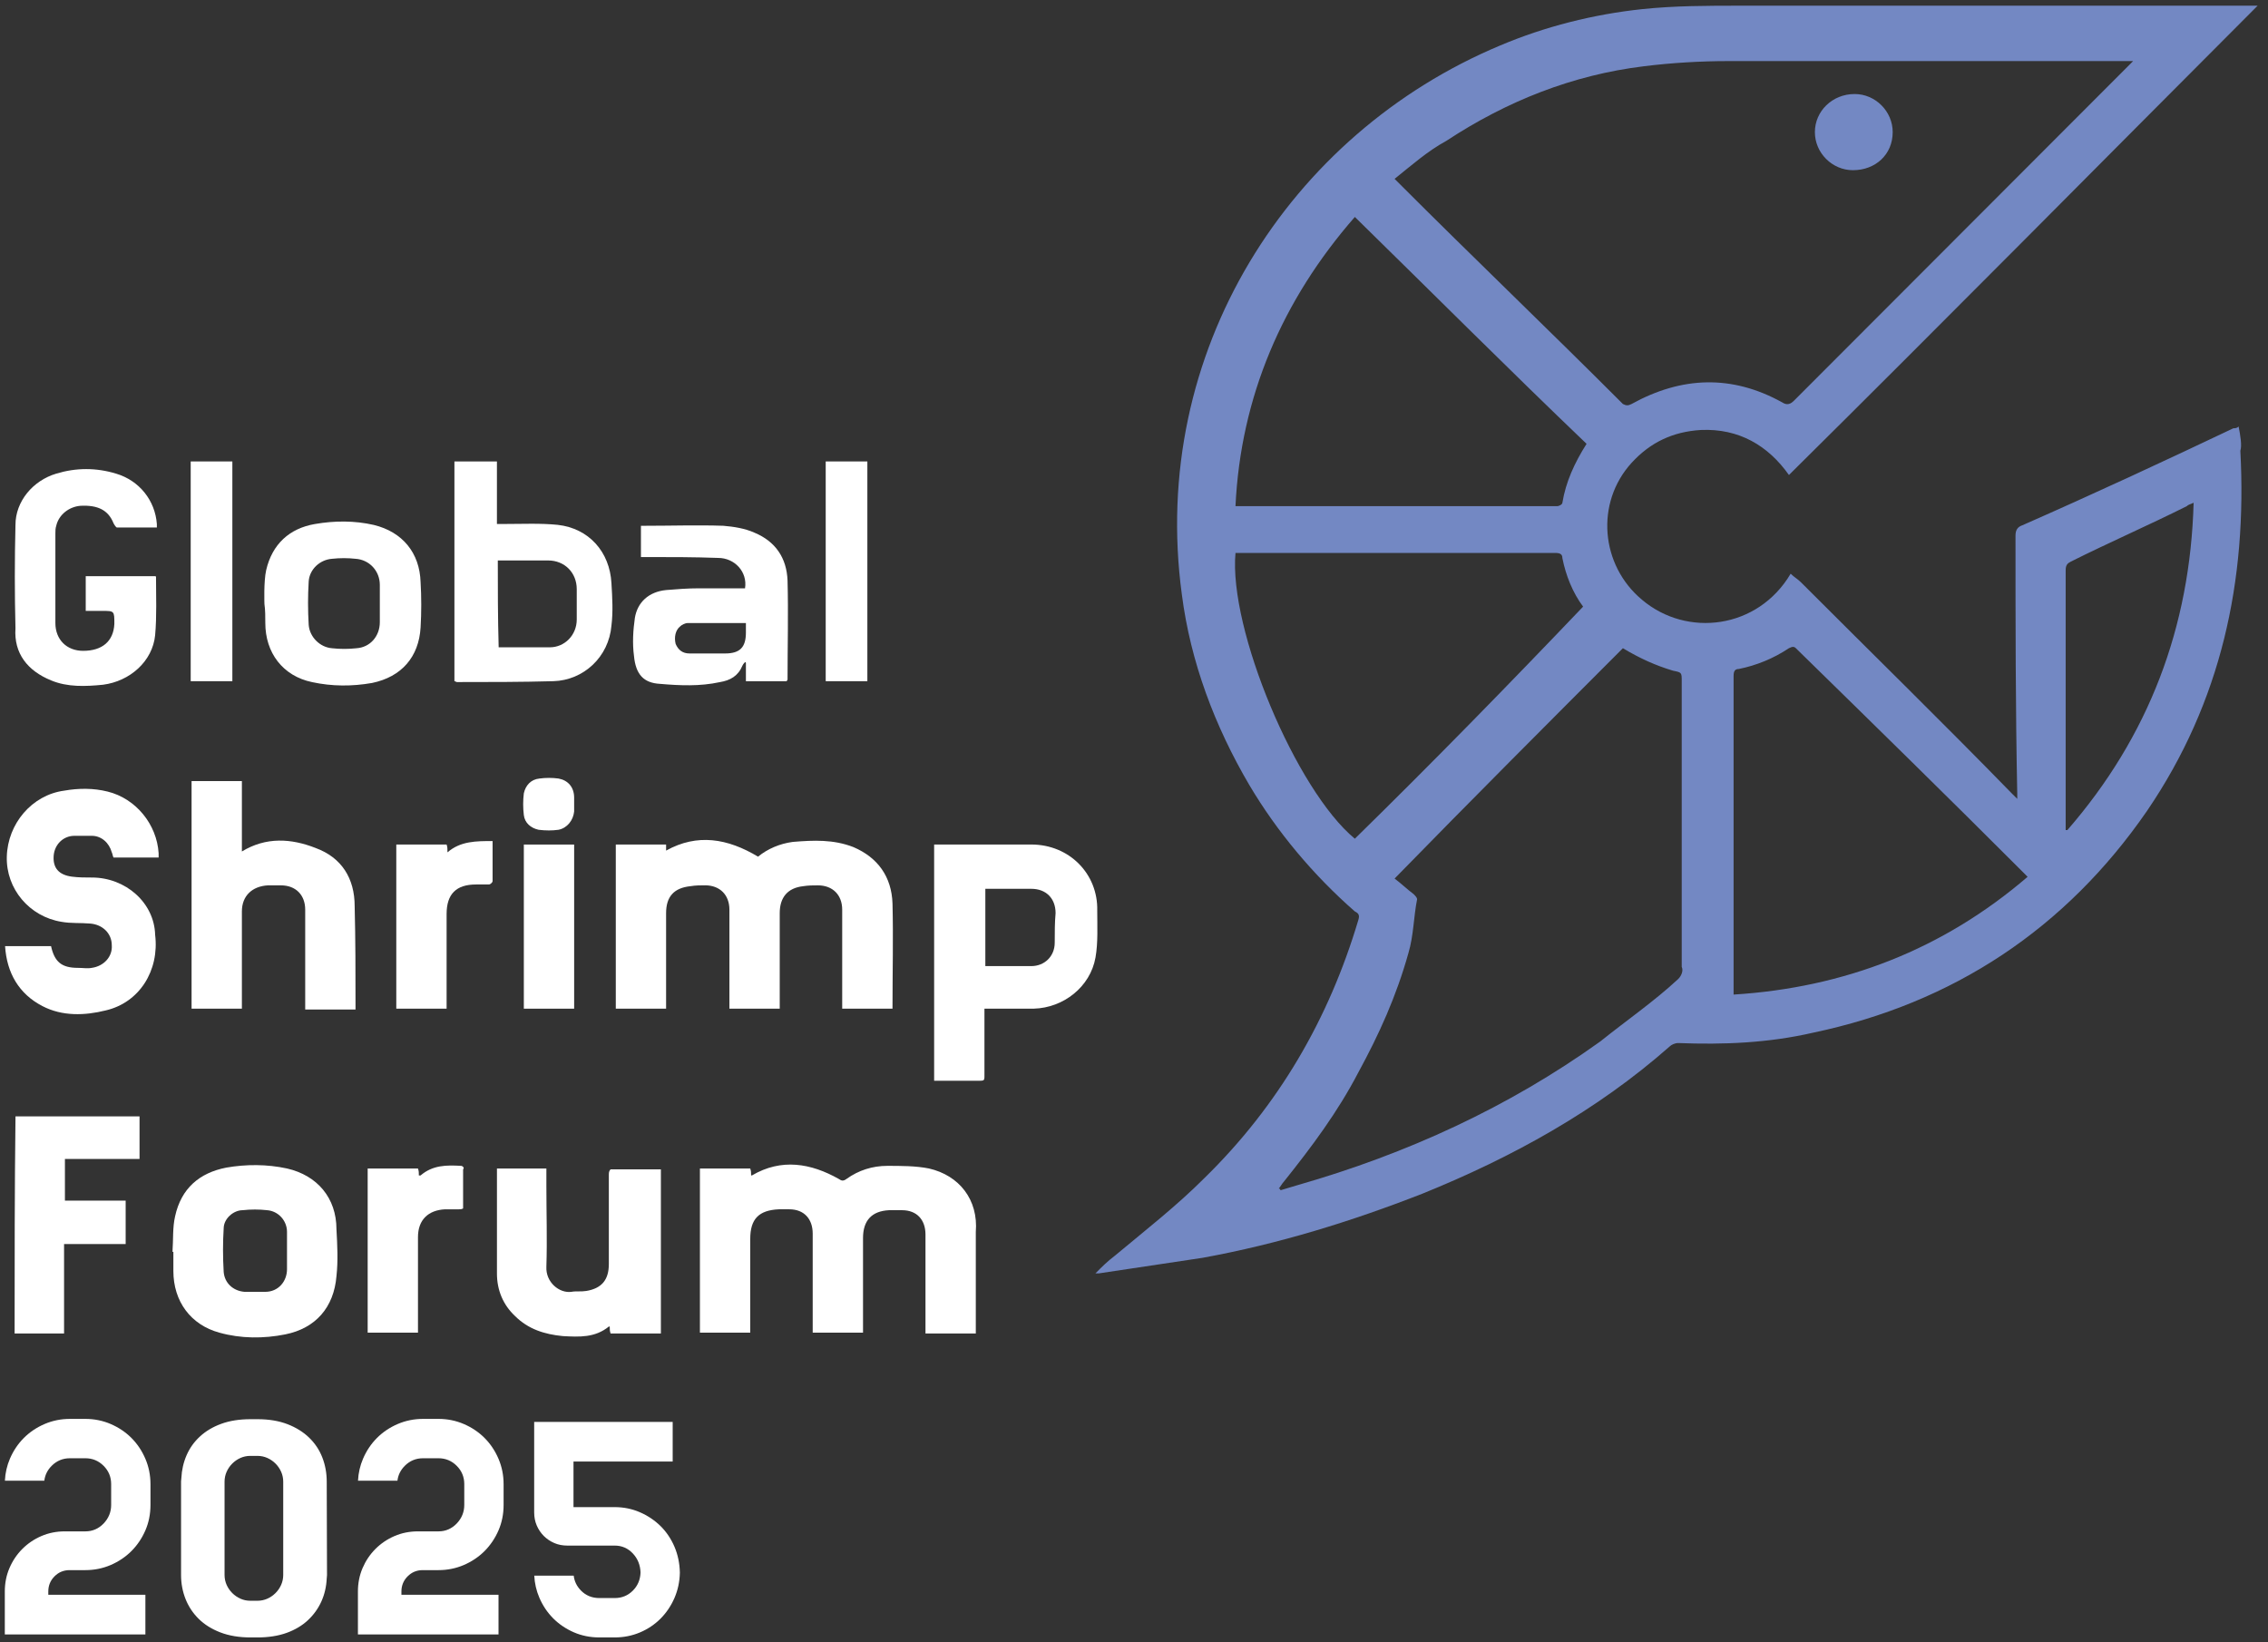 <svg version="1.1" viewBox="0 0 251.61 182.19" xml:space="preserve" xmlns="http://www.w3.org/2000/svg"><rect x="0" y="0" width="251.61" height="182.19" fill="#333333" stroke="none"/><g transform="matrix(1.333 0 0 -1.333 0 226.19)"><g transform="scale(.1)"><g fill="#fff"><path d="m193.38 1312.8h-34.668v-182.89h34.668v182.89"/><path d="m256.91 1213c0.711 10.11 9.379 18.06 19.497 18.79 6.496 0.71 13 0.71 19.468 0 11.559-0.73 20.231-10.12 20.231-21.7v-31.057c0-11.578-7.942-20.965-19.496-21.7-6.496-0.73-13.707-0.73-20.203 0-10.118 0.735-18.786 9.391-19.497 19.524-0.73 12.273-0.73 23.843 0 36.143m-36.109-34.698c0-24.59 14.445-44.101 38.988-49.172 16.618-3.593 33.203-3.593 49.817-0.703 24.551 5.059 38.996 21.664 40.429 46.25 0.735 12.303 0.735 25.313 0 37.593-0.73 24.58-15.168 41.92-38.988 47.7-15.875 3.62-32.492 3.62-49.078 0.73-20.957-3.62-35.395-16.63-40.434-38.3-2.168-9.4-1.464-28.21-1.464-28.21 0.73-5.06 0.73-10.829 0.73-15.888"/><path d="m12.16 587.02h41.16v74.449h51.261v36.153h-50.546v34.687h62.097v35.422h-103.24c-0.73-60.711-0.73-120-0.73-180.71"/><path d="m42.48 1130.6c13.73-5.769 28.871-5.062 43.32-3.621 22.371 2.895 41.156 19.524 43.313 41.211 1.433 15.903 0.73 32.533 0.73 48.433 0 0 0 0.71-0.73 0.71h-57.762v-28.91h13.734c10.09 0 10.09 0 10.09-10.838-0.715-14.453-10.09-22.407-25.992-22.407-13.703 0-23.09 9.395-23.09 23.122v74.453c0 2.17 0 4.35 0.715 6.51 2.172 9.41 10.844 15.92 20.227 16.63 14.433 0.73 23.082-3.62 27.425-14.46 0.715-1.44 2.157-3.62 2.887-3.62h33.199v2.91c-1.433 19.49-14.437 36.13-33.929 41.93-16.586 5.04-33.196 5.04-49.809 0-19.5-5.8-33.934-23.15-33.934-42.66-0.711-28.92-0.711-57.12 0-86.029-1.445-20.957 10.11-35.414 29.606-43.364"/><path d="m76.413 966.51c-5.765 0-10.824 0-16.613 0.734-10.82 1.445-15.879 7.215-15.14 17.344 0.703 9.394 7.933 16.64 17.316 16.64h14.437c7.942 0 14.438-5.801 16.614-13.75 0.707-1.445 0.707-2.89 1.433-4.336h37.555v3.606c-1.469 23.867-18.789 45.539-42.602 51.336-11.558 2.879-23.824 2.879-36.109 0.707-26.703-3.594-46.934-27.465-47.637-54.938-0.73-26.726 18.762-49.871 45.485-54.195 7.945-1.449 15.883-0.734 23.82-1.449 10.113-0.731 18.055-7.949 18.055-18.074 0.707-9.395-6.492-17.344-16.614-18.809-3.617-0.711-7.23 0-11.554 0-13.707 0-19.496 5.059-22.379 18.078h-38.258c1.445-22.402 11.555-39.75 31.031-49.871 16.606-8.672 35.395-7.949 52.715-3.629 28.145 6.52 44.758 33.262 41.145 62.91-0.715 26.738-24.532 47.696-52.7 47.696"/><path d="m414.3 1230.4h41.875c13.707 0 23.824-10.13 23.824-23.85v-25.311c0-13.016-10.117-23.121-22.379-23.121h-42.605c-0.715 25.293-0.715 48.432-0.715 72.282m46.203-100.48c25.258 0.734 46.192 20.222 48.367 46.25 1.442 11.571 0.735 23.131 0 35.411-1.445 26.03-18.761 45.55-44.753 48.46-14.442 1.45-29.61 0.71-44.782 0.71h-5.765v52.06h-35.375v-182.89c0.73 0 1.445-0.735 2.175-0.735 26.704 0 53.426 0 80.133 0.735"/><path d="m565.92 1175.4c1.44 1.461 4.32 2.906 6.49 2.906h48.37v-7.945c0-12.309-5.05-17.367-17.34-17.367h-29.59c-5.78 0-9.37 2.91-11.55 7.949-1.44 5.797 0 11.566 3.62 14.457m-16.62-47.699c16.62-1.442 33.2-2.172 49.82 1.445 8.67 1.445 15.16 5.063 18.78 13.742 0.71 1.446 1.44 2.149 2.15 2.891 0 0 0.73 0 0.73-0.742v-15.16h33.94c0 0.714 0.71 0.714 0.71 1.445 0 27.465 0.73 54.932 0 82.402-0.71 18.79-10.1 32.53-27.44 39.75-7.94 3.62-17.32 5.06-25.99 5.79-21.65 0.71-43.31 0-64.96 0h-3.62v-26.02h5.06c19.5 0 39.7 0 59.19-0.73 13.73 0 24.56-11.57 22.38-25.29h-38.25c-9.39 0-18.77-0.73-27.44-1.45-14.44-1.44-23.82-10.12-25.99-23.132-1.44-10.133-2.18-20.969-0.73-31.805 1.46-15.187 7.94-22.406 21.66-23.136"/><path d="m435.96 857.36h41.875v136.6h-41.875v-136.6"/><path d="m477.83 1027.2v5.774c0 8.687-5.058 14.457-13 15.925-5.05 0.704-10.824 0.704-15.875 0-7.234-0.734-11.554-5.793-12.996-12.308-0.73-5.766-0.73-12.281 0-18.071 0.707-6.503 5.762-10.839 12.266-12.273 5.781-0.734 11.555-0.734 16.605 0 7.239 1.434 12.266 7.945 13 15.184v5.769"/><path d="m607.06 939.77v-82.41h41.87v79.52c0 13.007 6.5 20.968 19.5 22.414 4.33 0.703 8.67 0.703 12.26 0.703 12.3 0 20.23-7.949 20.23-20.227v-82.41h41.87v2.191c0 28.168 0.71 57.086 0 85.282-0.73 22.398-12.26 38.308-32.48 46.98-16.62 6.516-33.21 5.77-50.55 4.336-10.83-1.445-20.94-5.773-28.88-12.273-25.26 15.156-50.52 19.508-76.52 5.054v5.039h-41.865v-136.61h41.865v79.52c0 13.722 6.51 20.968 20.21 22.414 4.32 0.734 8.67 0.734 12.29 0.734 12.26-0.031 20.2-7.98 20.2-20.258"/><path d="m721.86 1312.8h-34.66v-182.89h34.66v182.89"/><path d="m877.8 912.31c0-11.558-8.67-19.519-19.49-19.519h-38.26v64.328h38.26c12.26 0 20.2-7.942 20.2-20.246-0.71-7.949-0.71-15.899-0.71-24.563m-19.49 81.672h-80.87v-196.6h34.67c7.94 0 7.2-0.727 7.2 7.222v52.778h41.17c24.53 0.703 46.93 18.05 51.26 42.625 2.17 12.304 1.44 26.035 1.44 39.043 0.73 30.355-23.12 54.933-54.87 54.933"/><path d="m773.11 724.36c-10.82 2.18-23.11 2.18-34.66 2.18-12.27 0-23.82-3.617-33.93-10.867-2.89-2.153-4.33-1.442-6.48 0-23.11 13.019-47.66 17.367-72.21 2.918h-0.72c0 2.152 0 3.589-0.72 5.769h-41.88v-136.63h41.88v78.07c0 16.641 7.23 23.84 23.82 24.59h8.67c12.26 0 19.49-7.949 19.49-20.238v-82.422h41.88v78.809c0 14.453 7.23 22.402 21.66 23.101h10.82c12.27 0 19.5-7.941 19.5-20.218v-82.403h41.88v84.582c2.16 26.739-13.73 46.989-39 52.758"/><path d="m383.97 726.53c-12.262 0.73-23.812 0.73-33.93-7.961h-1.445c0 2.191 0 3.629-0.73 5.781h-41.871v-136.6h41.871v79.511c0 14.457 8.672 22.399 22.402 23.118h11.531c1.442 0 2.172 0 3.617 0.73v32.531c1.442 1.442-0.711 2.891-1.445 2.891"/><path d="m238.86 640.51c0-10.121-7.231-18.812-18.055-18.812h-17.324c-9.379 0.742-16.606 7.242-17.32 16.641-0.731 12.289-0.731 24.582 0 36.152 0 7.949 7.941 15.16 15.878 15.16 6.5 0.738 13.707 0.738 20.207 0 9.383-0.711 16.614-8.66 16.614-18.051v-16.633zm0 83.848c-16.614 3.609-33.934 3.609-50.547 0.723-22.379-4.34-37.527-17.364-42.578-40.473-2.18-9.418-1.446-19.519-2.18-29.641h0.734v-15.898c0-25.309 14.438-44.84 38.258-51.34 18.051-5.039 36.813-5.039 54.864-1.449 25.269 5.059 40.437 22.437 42.609 48.43 1.441 13.019 0.715 26.031 0 39.05 0 26.008-15.902 44.829-41.16 50.598"/><path d="m262.68 991.09c-20.199 7.949-41.16 9.394-61.367-2.891v58.559h-41.875v-189.39h41.875v80.957c0 13.015 8.672 20.965 21.672 21.668h10.824c12.262 0 20.199-7.949 20.199-20.227v-83.129h41.875v2.16c0 28.188 0 55.657-0.711 83.864 0 23.133-10.824 40.476-32.492 48.426"/><path d="m372.42 987.47c0 2.891 0 4.324-0.73 6.516h-41.875v-136.64h41.875v78.809c0 16.609 7.957 24.578 24.554 24.578h10.84c0.711 0 2.879 1.445 2.879 2.891v33.242c-13.719 0-26.722 0-37.543-9.395"/><path d="m506.71 718.58v-73.723c0-13.019-5.765-20.258-18.761-22.43-4.348-0.718-8.672 0-12.285-0.718-10.118-1.43-21.645 7.949-20.938 20.968 0.73 22.403 0 44.813 0 67.211v14.461h-41.141v-87.441c0-13.75 5.063-26.031 15.145-35.442 10.848-10.839 24.555-15.179 39.723-16.609 13.703-0.738 26.703-1.449 38.257 7.949h0.735c0-2.179 0-3.617 0.703-5.797h41.873v136.63h-41.873c-1.438-1.449-1.438-2.89-1.438-5.058"/></g><path d="m1575.2 1586.9c0 17.29-14.39 31.7-31.67 31.7-18.71 0-33.09-14.41-33.09-31.7 0-17.3 14.38-31.7 31.66-31.7 18.71 0 33.1 12.96 33.1 31.7m145.39-580.88h-1.43v216.2c0 4.33 1.43 5.77 4.3 7.22 31.66 15.84 64.77 30.26 96.45 46.13 1.45 1.45 2.86 1.45 5.74 2.86-2.88-103.76-37.42-194.57-105.06-272.41m-277.81-136.93v265.22c0 4.328 1.44 5.765 4.33 5.765 14.38 2.891 28.78 8.641 41.73 17.297 2.88 1.445 4.32 1.445 5.76 0 63.33-61.984 126.66-123.94 190.01-187.37l2.86-2.895c-70.51-60.546-152.56-92.242-244.69-98.011m-46.06 12.984c-20.15-18.726-43.2-34.586-64.77-51.914-76.3-54.762-161.23-93.652-251.89-119.62-4.33-1.43-10.1-2.879-14.42-4.32 0 0 0 1.441-1.41 1.441 1.41 1.449 2.85 4.328 4.29 5.77 23.04 28.82 44.64 57.66 61.92 90.808 17.27 31.699 31.66 63.399 41.73 99.457 4.32 14.414 4.32 30.266 7.2 44.668 0 1.445-1.44 2.891-2.88 4.324-5.77 4.336-10.09 8.645-15.84 12.973 63.33 64.871 126.66 128.28 190.01 191.71 14.4-8.656 27.35-14.406 41.74-18.734 7.21-1.446 7.21-1.446 7.21-8.664v-237.82c1.43-2.89 0-7.195-2.89-10.078m-269.16 116.74c-48.94 40.36-105.09 174.41-99.33 237.84h266.3c4.32 0 5.76-1.44 5.76-4.32 2.85-14.41 8.62-28.85 17.25-40.37-61.89-64.849-125.22-129.72-189.98-193.15m0 517.47c64.76-63.43 128.09-126.86 192.86-188.82-10.07-15.86-17.28-31.73-20.13-49.03 0-1.44-2.88-2.86-4.32-2.86h-267.74c4.31 90.81 38.85 171.5 99.33 240.71m76.27 63.4c50.38 33.14 105.08 54.77 164.11 61.99 23.02 2.89 47.5 4.33 70.52 4.33h336.82c-1.44-1.44-2.89-2.89-4.31-4.33-92.12-92.25-185.68-185.94-277.81-278.18-2.89-2.89-5.77-4.33-10.08-1.45-41.74 23.07-83.47 21.63-125.23-1.44-2.88-1.44-4.33-1.44-7.19 0-61.9 61.99-125.23 122.51-187.12 184.49l-2.89 2.89c14.4 11.52 27.35 23.07 43.18 31.7m659.25-237.82c-1.43-1.44-2.88-1.44-4.31-1.44-57.57-27.37-116.6-54.77-175.6-80.72-4.32-1.45-5.77-4.31-5.77-8.64 0-72.066 0-142.69 1.45-214.77v-4.309c-1.45 1.446-2.89 2.864-4.33 4.309-57.56 59.098-116.59 116.76-175.6 175.85-2.88 2.89-5.76 4.33-8.65 7.22-27.33-46.135-86.37-53.354-123.77-21.63-34.55 28.82-38.87 80.7-8.65 113.87 15.83 17.3 34.55 25.94 57.59 27.38 31.67 1.44 56.12-12.97 73.4-37.48 131 129.72 260.54 260.89 390.08 390.6h-430.38c-27.36 0-54.7 0-82.04-2.88-40.32-4.3-80.63-14.41-118.03-30.25-175.62-73.51-292.21-255.12-264.88-456.91 7.22-56.214 27.38-109.56 56.15-158.56 23.04-38.914 53.27-74.953 87.82-105.22 2.88-1.437 4.29-2.883 2.88-7.207-24.48-82.148-66.21-154.24-128.13-214.76-23.01-23.058-48.93-43.25-74.84-64.867-5.76-4.34-10.08-8.641-15.82-14.41h2.85c28.81 4.32 57.59 8.641 86.37 12.969 63.36 11.539 123.8 30.281 182.81 53.332 74.85 30.277 145.39 69.187 205.83 122.52 1.45 1.438 4.33 2.891 7.21 2.891 37.43-1.453 74.84 0 112.27 8.629 116.59 24.519 210.17 86.48 277.8 184.49 61.9 90.805 83.5 191.71 77.74 299.81 1.44 4.33 0 12.96-1.45 20.18" fill="#7388c3"/><g fill="#fff"><path d="m125.23 461.73c0 7.379-1.43 14.461-4.254 21.051-2.824 6.609-6.727 12.437-11.59 17.301-4.867 4.879-10.684 8.777-17.277 11.609-6.594 2.828-13.676 4.258-21.039 4.258h-12.93c-7.359 0-14.43-1.43-21.02-4.258-6.601-2.832-12.414-6.73-17.281-11.609-4.859-4.864-8.766-10.684-11.598-17.301-2.46-5.742-3.863-11.879-4.171-18.262h32.804c0.578 4.711 2.629 8.86 6.125 12.371 4.172 4.192 9.274 6.301 15.141 6.301h12.93c5.875 0 10.972-2.109 15.152-6.301 4.176-4.172 6.281-9.289 6.281-15.16v-17.43c0-5.859-2.101-11.019-6.238-15.371-4.168-4.359-9.285-6.589-15.195-6.589h-17.149c-6.902 0-13.433-1.301-19.414-3.872-6.023-2.578-11.379-6.199-15.918-10.738-4.535-4.539-8.137-9.898-10.719-15.93-2.578-6-3.875-12.55-3.875-19.441v-35.801h117v33.012h-80.804v2.789c0 4.891 1.738 9.109 5.171 12.551 3.422 3.441 7.637 5.172 12.532 5.172h13.172c7.378 0 14.457 1.429 21.046 4.25 6.602 2.847 12.415 6.758 17.27 11.617 4.863 4.883 8.773 10.66 11.598 17.191 2.816 6.489 4.246 13.61 4.246 21.16v17.43"/><path d="m257.32 500.3c-4.86 4.711-10.914 8.481-18.004 11.231-7.137 2.758-15.516 4.168-24.903 4.168h-5.976c-9.102 0-17.25-1.277-24.211-3.82-6.942-2.508-12.906-6.047-17.754-10.52-4.848-4.43-8.586-9.68-11.16-15.59-2.598-5.969-4.067-12.418-4.383-19.187l-0.246-2.672v-77.86c0-7.082 1.281-13.851 3.789-20.128 2.496-6.243 6.187-11.77 10.953-16.454 4.766-4.699 10.813-8.476 17.973-11.218 7.218-2.782 15.636-4.18 25.039-4.18h5.976c9.075 0 17.223 1.289 24.215 3.82 6.926 2.52 12.852 6.039 17.602 10.489 4.785 4.461 8.551 9.691 11.203 15.55 2.664 5.871 4.176 12.34 4.492 19.262l0.234 2.66-0.234 77.867c0 7.09-1.234 13.864-3.68 20.153-2.422 6.238-6.089 11.75-10.925 16.429m-21.606-114.25c0-2.859-0.582-5.64-1.73-8.23-1.137-2.551-2.703-4.84-4.672-6.801-1.973-1.969-4.262-3.551-6.809-4.699-2.597-1.148-5.359-1.719-8.215-1.719h-5.968c-2.868 0-5.625 0.571-8.211 1.719-2.551 1.148-4.836 2.73-6.809 4.699-1.973 1.961-3.551 4.27-4.684 6.801-1.144 2.59-1.726 5.352-1.726 8.23v77.668c0 2.883 0.582 5.641 1.726 8.231 1.133 2.543 2.711 4.832 4.684 6.812 1.973 1.969 4.258 3.547 6.797 4.688 2.598 1.152 5.355 1.723 8.223 1.723h5.968c2.856 0 5.618-0.571 8.207-1.723 2.555-1.141 4.844-2.719 6.817-4.688 1.969-1.98 3.535-4.261 4.672-6.812 1.148-2.59 1.73-5.367 1.73-8.231v-77.668"/><path d="m419.12 461.73c0 7.379-1.438 14.461-4.258 21.051-2.824 6.609-6.727 12.437-11.586 17.301-4.871 4.879-10.688 8.777-17.281 11.609-6.594 2.828-13.672 4.258-21.036 4.258h-12.929c-7.36 0-14.43-1.43-21.028-4.258-6.601-2.832-12.41-6.73-17.277-11.609-4.855-4.864-8.766-10.684-11.594-17.301-2.465-5.742-3.863-11.879-4.183-18.262h32.816c0.57 4.711 2.629 8.86 6.121 12.371 4.176 4.192 9.274 6.301 15.145 6.301h12.929c5.871 0 10.969-2.109 15.145-6.301 4.176-4.172 6.289-9.289 6.289-15.16v-17.43c0-5.859-2.105-11.019-6.238-15.371-4.172-4.359-9.289-6.589-15.196-6.589h-17.156c-6.898 0-13.426-1.301-19.406-3.872-6.027-2.578-11.379-6.199-15.918-10.738-4.535-4.539-8.141-9.898-10.723-15.93-2.574-6-3.875-12.55-3.875-19.441v-35.801h117.01v33.012h-80.805v2.789c0 4.891 1.739 9.109 5.164 12.551 3.43 3.441 7.645 5.172 12.532 5.172h13.179c7.375 0 14.454 1.429 21.039 4.25 6.602 2.847 12.422 6.758 17.278 11.617 4.859 4.883 8.765 10.66 11.594 17.191 2.812 6.489 4.25 13.61 4.25 21.16v17.43"/><path d="m460.41 349.93c4.872-4.879 10.641-8.769 17.164-11.597 6.508-2.832 13.625-4.262 21.149-4.262h12.926c7.375 0 14.415 1.391 20.925 4.148 6.51 2.731 12.28 6.614 17.14 11.473 4.85 4.867 8.75 10.641 11.59 17.18 2.82 6.508 4.34 13.558 4.5 20.937v0.231c-0.16 7.769-1.68 14.941-4.5 21.562-2.84 6.598-6.73 12.367-11.58 17.16-4.87 4.789-10.65 8.668-17.18 11.5-6.51 2.821-13.54 4.258-20.895 4.258h-34.36v37.922h82.545v33.008h-115.27v-75.379c0-3.898 0.719-7.551 2.136-10.828 1.418-3.313 3.399-6.242 5.875-8.731 2.477-2.472 5.407-4.453 8.711-5.882 3.266-1.411 6.911-2.129 10.832-2.129h39.532c5.905 0 10.975-2.219 15.085-6.61 4.02-4.3 6.15-9.629 6.34-15.761-0.19-6.028-2.34-11.059-6.41-15.129-4.08-4.09-9.14-6.16-15.015-6.16h-12.926c-6.063 0-11.211 2.121-15.293 6.308-3.414 3.504-5.422 7.641-5.977 12.352h-32.816c0.312-6.371 1.719-12.508 4.187-18.27 2.813-6.601 6.719-12.422 11.586-17.301"/></g></g></g></svg>
